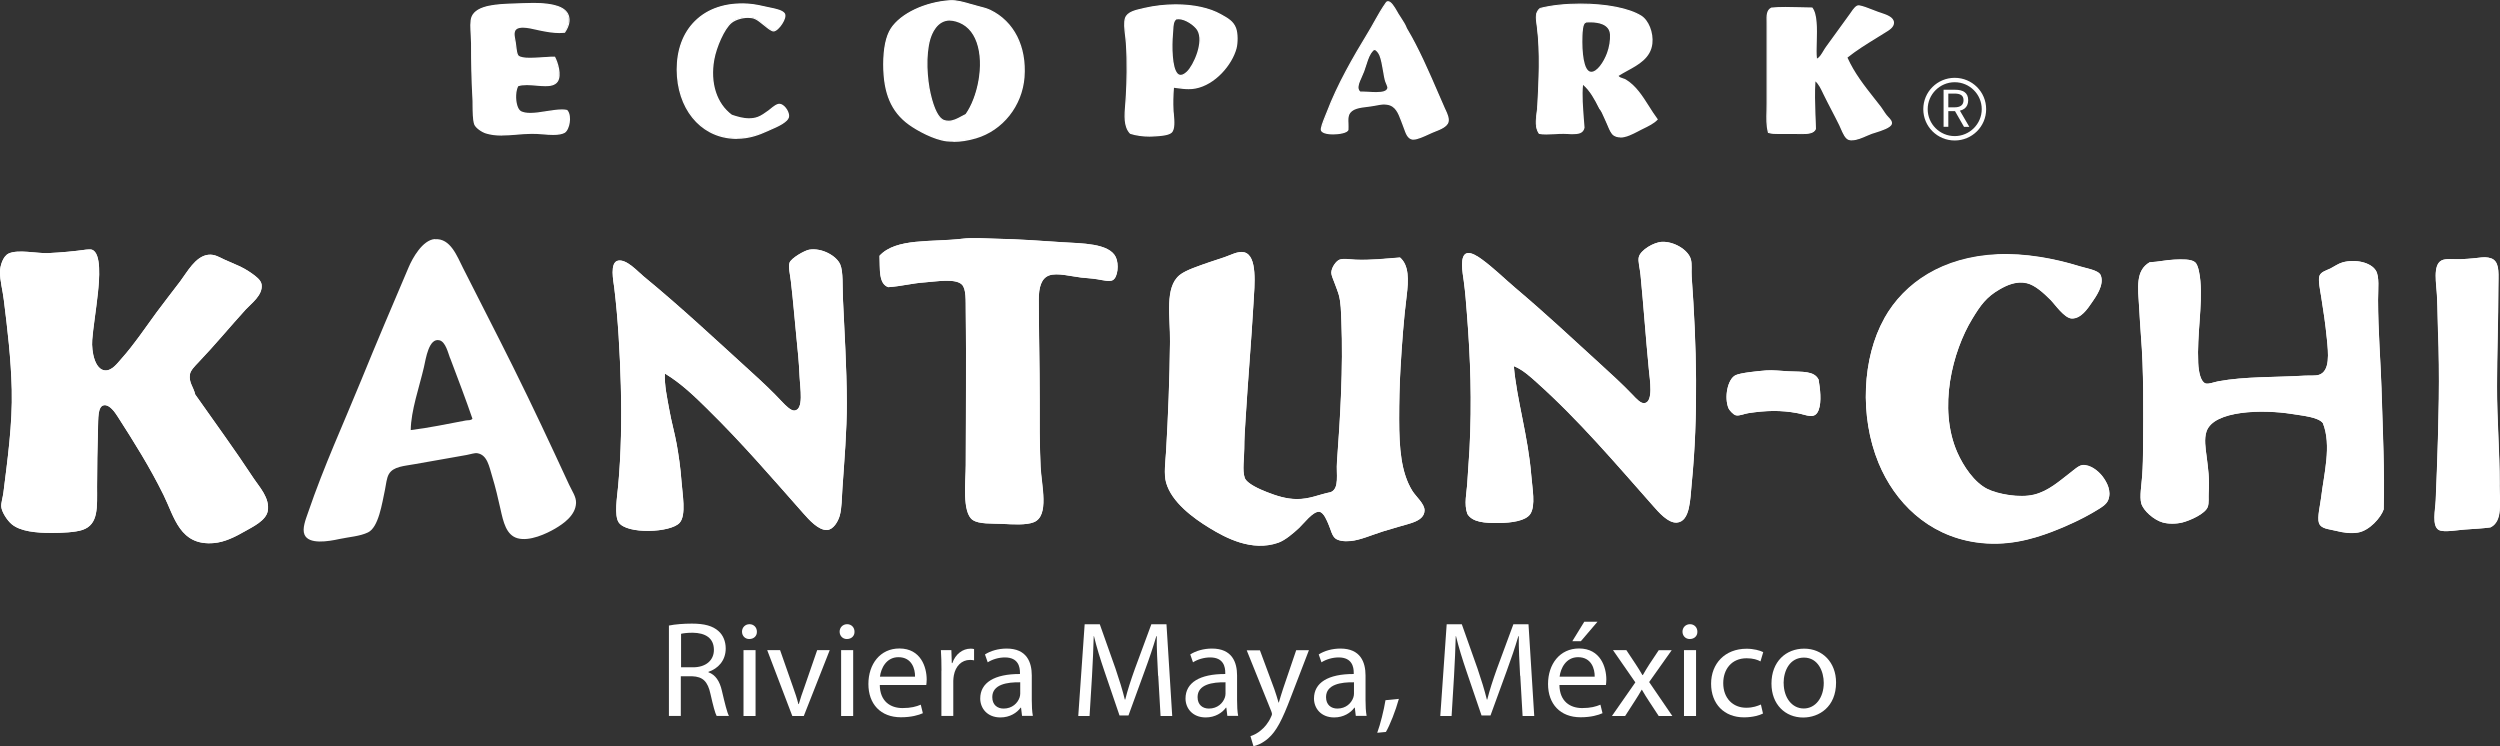 <svg width="315" height="94" viewBox="0 0 315 94" fill="none" xmlns="http://www.w3.org/2000/svg">
<rect x="0" y="0" width="315" height="94" fill="#333333" stroke="none"/>
<g clip-path="url(#clip0_366_695)">
<path fill-rule="evenodd" clip-rule="evenodd" d="M116.552 35.58C117.977 35.476 120.355 35.058 121.183 35.852C121.759 36.405 121.654 37.888 121.675 39.204C121.77 45.533 121.675 52.049 121.675 58.597C121.675 60.655 121.183 64.581 122.555 65.521C123.362 66.064 124.913 65.949 126.306 66.012C127.532 66.075 129.313 66.2 130.277 65.793C132.225 64.968 131.209 61.166 131.104 58.817C130.958 55.715 130.989 53.146 130.989 50.358C130.989 45.836 130.884 41.961 130.874 37.721C130.874 36.238 131.188 35.058 132.194 34.703C133.21 34.348 134.96 34.828 136.217 34.975C136.908 35.058 137.432 35.058 138.26 35.194C139.035 35.319 139.8 35.518 140.187 35.309C140.837 34.964 141.005 33.293 140.575 32.395C139.726 30.641 136.29 30.682 133.849 30.526C131.167 30.348 128.37 30.139 125.583 30.087C124.106 30.056 122.587 29.92 121.225 30.087C117.369 30.547 112.906 29.962 110.811 32.228C110.884 33.836 110.654 35.747 111.911 36.186C113.703 36.061 114.792 35.706 116.542 35.58H116.552Z" fill="white"/>
<path fill-rule="evenodd" clip-rule="evenodd" d="M193.65 48.206C198.961 52.958 203.592 58.43 208.306 63.756C208.966 64.498 210.182 65.928 211.282 65.845C212.979 65.72 212.968 62.848 213.157 60.957C214.006 52.425 213.775 43.361 213.157 34.86C213.105 34.097 213.22 33.241 213.052 32.667C212.696 31.445 210.873 30.4 209.417 30.474C208.401 30.515 206.714 31.497 206.494 32.395C206.368 32.938 206.63 33.773 206.714 34.651C207.112 38.755 207.353 42.358 207.761 46.567C207.887 47.893 208.359 50.65 207.206 50.796C206.724 50.859 206.138 50.19 205.719 49.752C204.398 48.373 203.016 47.12 201.748 45.961C197.966 42.515 194.886 39.611 190.894 36.238C189.637 35.173 188.202 33.753 186.704 32.667C186.243 32.332 185.415 31.779 184.881 31.894C183.854 32.113 184.304 34.411 184.441 35.413C184.64 36.875 184.734 38.222 184.828 39.423C185.289 45.24 185.467 50.577 185.163 56.613C185.09 58.002 184.954 59.391 184.891 60.738C184.818 62.117 184.441 63.485 184.891 64.748C185.53 65.824 187.102 65.918 188.862 65.897C190.444 65.876 192.256 65.636 192.832 64.748C193.513 63.683 193.073 61.532 192.948 59.913C192.549 54.942 191.104 50.358 190.747 46.128C191.889 46.598 192.811 47.444 193.67 48.217L193.65 48.206Z" fill="white"/>
<path fill-rule="evenodd" clip-rule="evenodd" d="M23.918 47.162C24.002 46.661 24.547 46.117 24.966 45.679C27.155 43.392 28.863 41.293 30.969 38.974C31.629 38.254 33.138 37.178 32.949 35.841C32.865 35.277 32.195 34.797 31.734 34.463C30.518 33.596 29.575 33.304 28.266 32.708C27.627 32.416 27.04 32.009 26.223 32.103C24.61 32.291 23.562 34.306 22.692 35.455C21.739 36.719 20.608 38.149 19.717 39.361C18.355 41.209 16.878 43.434 15.254 45.24C14.803 45.752 14.091 46.744 13.211 46.671C11.975 46.567 11.503 44.363 11.608 42.828C11.702 41.481 12.101 39.068 12.32 36.948C12.499 35.319 12.823 31.841 11.545 31.455C11.409 31.413 10.979 31.434 10.833 31.455C9.418 31.654 7.784 31.821 6.035 31.894C4.662 31.956 2.273 31.392 1.079 31.946C0.346 32.301 -1.79332e-05 33.554 -1.79332e-05 34.254C-0.01 35.371 0.346 36.604 0.492 37.826C0.943 41.481 1.383 45.125 1.488 49.083C1.592 53.407 0.943 58.002 0.44 62.044C0.356 62.681 0.115 63.391 0.168 63.861C0.23 64.487 0.88 65.542 1.488 66.054C2.567 66.952 4.547 67.15 6.506 67.15C7.763 67.15 9.502 67.077 10.414 66.764C12.436 66.064 12.237 63.923 12.237 61.271C12.237 59.046 12.279 56.227 12.352 54.023C12.394 52.77 12.289 51.151 13.127 51.057C13.829 50.974 14.5 51.955 14.835 52.488C16.93 55.757 18.879 58.848 20.618 62.378C21.99 65.156 22.671 68.8 26.956 68.424C28.308 68.309 29.596 67.672 30.864 66.941C31.87 66.367 33.504 65.594 33.735 64.414C34.049 62.775 32.635 61.312 31.975 60.289C29.471 56.488 27.229 53.449 24.589 49.689C24.358 48.728 23.761 48.196 23.928 47.162H23.918Z" fill="white"/>
<path fill-rule="evenodd" clip-rule="evenodd" d="M89.219 51.621C93.42 55.736 97.328 60.279 101.235 64.696C101.927 65.479 103.132 66.837 104.211 66.785C104.986 66.743 105.594 65.751 105.814 64.968C106.076 64.007 106.065 62.775 106.149 61.563C106.379 58.148 106.715 54.242 106.704 50.744C106.683 46.117 106.4 41.888 106.212 37.565C106.149 36.092 106.264 34.233 105.876 33.335C105.415 32.249 103.572 31.204 101.969 31.466C101.392 31.56 99.685 32.531 99.486 33.116C99.318 33.617 99.559 34.651 99.653 35.424C99.957 37.94 100.125 40.175 100.366 42.619C100.523 44.133 100.68 45.721 100.753 47.454C100.806 48.885 101.319 51.663 100.093 51.736C99.653 51.767 98.983 51.089 98.606 50.692C97.317 49.313 95.955 48.039 94.698 46.901C90.162 42.776 85.845 38.724 81.089 34.818C80.345 34.202 78.972 32.646 77.893 32.844C76.793 33.053 77.296 35.455 77.401 36.249C77.883 40.196 78.114 44.562 78.229 48.551C78.344 52.812 78.271 57.166 77.893 61.239C77.757 62.681 77.391 64.915 77.946 65.803C78.941 67.37 84.578 67.14 85.657 65.855C86.495 64.874 85.981 62.221 85.877 60.696C85.751 58.921 85.51 57.344 85.269 55.976C85.017 54.566 84.588 53.104 84.337 51.632C84.064 50.117 83.708 48.551 83.781 47.068C85.898 48.342 87.595 50.013 89.24 51.632L89.219 51.621Z" fill="white"/>
<path fill-rule="evenodd" clip-rule="evenodd" d="M170.727 32.719C170.046 32.687 169.302 32.541 168.799 32.719C168.369 32.875 167.762 33.711 167.751 34.369C167.751 34.703 168.003 35.225 168.191 35.747C168.359 36.217 168.579 36.718 168.684 37.126C168.967 38.149 168.967 39.277 169.019 40.478C169.26 46.379 168.872 52.718 168.464 58.221C168.349 59.736 168.809 61.542 167.688 62.012C166.096 62.336 165.038 62.9 163.393 62.889C162.031 62.879 160.805 62.461 159.642 62.012C158.804 61.688 157.086 60.957 156.835 60.195C156.52 59.266 156.782 57.751 156.782 56.519C156.782 55.245 156.866 54.117 156.95 52.78C157.264 47.632 157.641 43.34 157.945 38.222C158.081 35.831 158.459 32.249 156.793 31.8C156.018 31.591 154.991 32.186 154.31 32.405C153.639 32.625 152.958 32.844 152.33 33.063C151.23 33.45 149.428 34.014 148.642 34.661C146.735 36.217 147.469 39.831 147.427 43.068C147.374 47.736 147.186 52.509 146.934 56.853C146.851 58.221 146.631 59.725 146.934 60.811C147.636 63.297 150.371 65.291 152.393 66.524C154.457 67.777 157.725 69.542 161.046 68.393C161.926 68.09 162.953 67.213 163.686 66.524C164.252 66.001 165.426 64.424 166.222 64.487C166.819 64.539 167.248 65.74 167.374 66.022C167.699 66.743 167.814 67.484 168.254 67.84C168.631 68.142 169.344 68.247 170.182 68.174C171.397 68.059 172.822 67.422 174.257 66.962C174.959 66.743 175.651 66.555 176.3 66.356C177.568 65.96 179.464 65.699 179.496 64.32C179.517 63.495 178.406 62.576 177.956 61.845C176.541 59.558 176.3 56.477 176.3 52.833C176.3 50.733 176.342 48.488 176.468 46.41C176.646 43.36 176.866 40.217 177.243 37.293C177.495 35.267 177.547 33.439 176.415 32.458C174.551 32.593 172.833 32.813 170.737 32.729L170.727 32.719Z" fill="white"/>
<path fill-rule="evenodd" clip-rule="evenodd" d="M237.41 40.133C234.665 45.031 234.267 52.436 236.698 58.315C238.741 63.265 242.889 67.422 248.934 68.309C252.79 68.884 256.059 67.923 258.521 66.994C260.312 66.315 262.449 65.333 264.147 64.299C264.723 63.944 265.404 63.568 265.634 62.983C266.074 61.866 265.477 60.759 264.922 60.017C264.408 59.339 263.371 58.493 262.386 58.587C261.904 58.639 261.276 59.234 260.899 59.516C259.526 60.56 258.112 61.876 256.268 62.315C254.456 62.754 251.742 62.252 250.422 61.605C248.756 60.78 247.384 58.722 246.619 56.989C244.168 51.402 246.022 44.238 248.494 40.175C249.553 38.431 250.275 37.408 251.962 36.437C252.853 35.925 254.047 35.361 255.378 35.664C256.415 35.904 257.504 36.907 258.353 37.752C258.919 38.316 260.113 40.102 261.056 40.112C262.198 40.133 263.015 38.922 263.591 38.076C264.01 37.45 265.184 35.894 264.691 34.672C264.429 34.014 262.785 33.784 261.936 33.512C258.971 32.583 255.137 31.862 251.627 32.029C244.807 32.353 239.956 35.559 237.41 40.102V40.133Z" fill="white"/>
<path fill-rule="evenodd" clip-rule="evenodd" d="M314.948 61.062C314.948 56.676 314.612 53.104 314.612 48.697C314.612 44.593 314.78 40.321 314.78 36.228C314.78 34.661 314.968 33.303 314.172 32.708C313.847 32.468 313.219 32.374 312.685 32.437C312.129 32.499 311.207 32.614 310.097 32.656C309.175 32.698 308.148 32.531 307.614 32.823C306.493 33.429 306.985 35.716 307.059 37.439C307.132 39.079 307.122 40.489 307.174 41.564C307.415 47.392 307.258 53.188 307.059 58.754C307.017 60.059 306.964 61.48 306.891 63.035C306.839 64.237 306.378 66.263 307.279 66.774C307.897 67.119 309.667 66.774 310.526 66.722C311.7 66.638 312.852 66.586 313.774 66.451C315.335 65.678 314.927 63.411 314.927 61.062H314.948Z" fill="white"/>
<path fill-rule="evenodd" clip-rule="evenodd" d="M300.071 49.094C299.966 45.721 299.631 41.669 299.631 37.773C299.631 36.363 299.819 34.87 299.358 34.097C298.751 33.074 296.813 32.604 295.168 33.053C294.623 33.199 294.12 33.575 293.628 33.826C293.125 34.076 292.433 34.243 292.245 34.755C292.056 35.288 292.35 36.645 292.465 37.387C292.779 39.361 292.978 40.656 293.177 42.661C293.366 44.52 293.607 46.755 292.182 47.224C291.742 47.371 291.009 47.297 290.359 47.329C286.608 47.548 282.847 47.423 279.505 48.039C278.96 48.143 278.279 48.436 277.902 48.31C277.284 48.112 277.012 46.859 276.97 45.731C276.813 42.086 277.515 38.609 277.242 35.403C277.179 34.651 276.991 33.398 276.582 33.042C276.1 32.614 274.875 32.666 273.942 32.708C272.853 32.761 272.035 32.98 270.852 33.042C269.06 34.087 269.364 36.175 269.532 38.807C269.605 39.977 269.668 41.199 269.752 42.264C270.118 46.796 270.055 51.621 270.024 56.383C270.024 57.417 270.003 58.722 269.909 59.955C269.835 61.072 269.573 62.576 269.793 63.411C270.045 64.341 271.396 65.521 272.496 65.824C273.188 66.022 274.194 66.022 274.979 65.824C275.954 65.573 277.871 64.727 278.175 63.85C278.342 63.37 278.248 62.639 278.29 62.096C278.405 60.268 278.217 59.057 278.018 57.428C277.902 56.54 277.693 55.287 278.018 54.347C278.929 51.684 285.1 51.558 288.767 52.154C290.17 52.383 292.098 52.55 292.674 53.302C293.806 56.101 292.79 59.809 292.454 62.701C292.36 63.537 291.941 65.208 292.182 65.887C292.444 66.638 293.387 66.638 294.33 66.879C295.293 67.119 296.194 67.244 297.085 67.098C298.552 66.858 299.997 65.197 300.333 64.184C300.458 59.255 300.228 54.556 300.06 49.073L300.071 49.094Z" fill="white"/>
<path fill-rule="evenodd" clip-rule="evenodd" d="M225.394 46.786C224.409 46.744 223.393 46.619 222.586 46.671C221.486 46.755 219.296 46.974 218.678 47.277C217.672 47.767 217.222 50.086 217.798 51.454C217.871 51.642 218.385 52.258 218.73 52.331C219.191 52.425 219.778 52.133 220.271 52.06C222.492 51.715 224.409 51.663 226.494 52.06C227.657 52.279 228.662 52.906 229.144 51.673C229.553 50.618 229.322 48.895 229.144 47.83C228.578 46.702 227.091 46.869 225.394 46.786Z" fill="white"/>
<path fill-rule="evenodd" clip-rule="evenodd" d="M54.782 30.139C56.762 29.983 57.579 32.27 58.365 33.815C60.492 38.034 62.514 41.93 64.651 46.232C67.197 51.36 69.292 55.851 71.702 61.062C72.079 61.876 72.613 62.597 72.582 63.37C72.529 64.915 71.031 65.97 69.942 66.607C68.873 67.234 66.736 68.247 65.206 67.819C63.782 67.422 63.415 65.751 63.059 64.143C62.755 62.785 62.441 61.417 62.011 60.017C61.644 58.827 61.414 57.302 60.136 57.104C59.8 57.052 59.339 57.229 58.816 57.323C56.542 57.751 54.614 58.044 52.31 58.472C50.927 58.733 49.575 58.754 48.999 59.736C48.706 60.237 48.653 60.999 48.507 61.709C48.14 63.412 47.71 66.451 46.359 67.088C45.332 67.579 44.002 67.652 42.776 67.913C41.351 68.226 38.9 68.633 38.365 67.359C38.051 66.607 38.512 65.459 38.805 64.613C40.869 58.587 43.237 53.48 45.531 47.861C47.48 43.078 49.408 38.557 51.482 33.69C51.985 32.499 53.242 30.244 54.793 30.118L54.782 30.139ZM56.71 45.136C56.469 44.499 56.154 43.089 55.39 42.88C54.028 42.525 53.661 45.188 53.41 46.285C52.844 48.728 51.775 51.757 51.754 54.19C53.975 53.919 56.448 53.407 58.7 52.979C58.962 52.926 59.329 53.01 59.528 52.759C58.7 50.337 57.684 47.684 56.72 45.125L56.71 45.136Z" fill="white"/>
<path fill-rule="evenodd" clip-rule="evenodd" d="M111.932 36.175C110.675 35.747 110.905 33.826 110.832 32.218C112.927 29.951 117.39 30.536 121.246 30.077C122.608 29.91 124.116 30.045 125.604 30.077C128.391 30.129 131.188 30.338 133.87 30.515C136.301 30.672 139.747 30.63 140.596 32.385C141.025 33.283 140.858 34.954 140.208 35.298C139.81 35.507 139.056 35.319 138.281 35.183C137.453 35.048 136.929 35.048 136.238 34.964C134.98 34.818 133.231 34.337 132.215 34.693C131.198 35.048 130.895 36.228 130.895 37.711C130.895 41.951 131.01 45.825 131.01 50.347C131.01 53.135 130.978 55.704 131.125 58.806C131.23 61.156 132.257 64.957 130.297 65.782C129.334 66.189 127.553 66.064 126.327 66.001C124.933 65.939 123.383 66.054 122.576 65.511C121.204 64.581 121.696 60.644 121.696 58.587C121.696 52.039 121.79 45.522 121.696 39.194C121.675 37.878 121.769 36.395 121.204 35.841C120.387 35.048 117.998 35.465 116.573 35.57C114.823 35.695 113.734 36.04 111.942 36.175H111.932Z" fill="white"/>
<path fill-rule="evenodd" clip-rule="evenodd" d="M190.737 46.128C191.104 50.368 192.539 54.942 192.937 59.913C193.063 61.532 193.503 63.683 192.822 64.748C192.256 65.636 190.433 65.887 188.851 65.897C187.091 65.918 185.52 65.814 184.881 64.748C184.43 63.485 184.807 62.117 184.881 60.738C184.954 59.401 185.08 58.012 185.153 56.613C185.467 50.577 185.279 45.23 184.818 39.423C184.723 38.222 184.629 36.875 184.43 35.413C184.294 34.41 183.843 32.123 184.87 31.894C185.404 31.779 186.232 32.332 186.693 32.666C188.181 33.753 189.626 35.173 190.884 36.238C194.875 39.611 197.955 42.514 201.737 45.961C203.005 47.12 204.388 48.373 205.708 49.752C206.127 50.19 206.714 50.859 207.196 50.796C208.348 50.65 207.877 47.893 207.751 46.566C207.342 42.358 207.101 38.755 206.703 34.651C206.62 33.773 206.358 32.938 206.483 32.395C206.703 31.497 208.39 30.515 209.406 30.473C210.873 30.411 212.696 31.445 213.042 32.666C213.209 33.251 213.094 34.097 213.146 34.86C213.765 43.36 213.995 52.415 213.146 60.957C212.958 62.848 212.979 65.719 211.271 65.845C210.171 65.928 208.956 64.508 208.296 63.756C203.581 58.43 198.951 52.958 193.639 48.206C192.78 47.433 191.858 46.587 190.716 46.117L190.737 46.128Z" fill="white"/>
<path fill-rule="evenodd" clip-rule="evenodd" d="M24.578 49.689C27.218 53.459 29.46 56.488 31.964 60.289C32.635 61.302 34.049 62.764 33.724 64.414C33.494 65.594 31.87 66.367 30.854 66.941C29.575 67.662 28.297 68.309 26.946 68.424C22.661 68.8 21.98 65.166 20.608 62.378C18.868 58.848 16.92 55.757 14.824 52.488C14.489 51.966 13.819 50.974 13.117 51.057C12.289 51.151 12.383 52.77 12.341 54.023C12.268 56.237 12.226 59.046 12.226 61.271C12.226 63.923 12.425 66.064 10.403 66.764C9.492 67.077 7.742 67.15 6.495 67.15C4.536 67.15 2.556 66.952 1.477 66.054C0.859 65.542 0.21 64.477 0.157 63.861C0.115 63.401 0.356 62.691 0.43 62.044C0.932 58.002 1.582 53.397 1.477 49.083C1.383 45.125 0.932 41.47 0.482 37.826C0.346 36.614 -0.01 35.371 -1.79015e-05 34.254C-1.79015e-05 33.554 0.346 32.291 1.1 31.946C2.294 31.392 4.683 31.946 6.055 31.894C7.795 31.81 9.439 31.654 10.854 31.455C11.011 31.434 11.44 31.413 11.566 31.455C12.834 31.841 12.509 35.319 12.341 36.948C12.111 39.068 11.723 41.481 11.629 42.828C11.514 44.373 11.985 46.567 13.232 46.671C14.112 46.744 14.814 45.752 15.275 45.24C16.899 43.434 18.376 41.22 19.738 39.361C20.628 38.149 21.76 36.719 22.713 35.455C23.583 34.306 24.631 32.301 26.244 32.103C27.061 32.009 27.648 32.416 28.287 32.708C29.607 33.314 30.55 33.596 31.755 34.463C32.215 34.787 32.886 35.267 32.97 35.841C33.158 37.178 31.65 38.254 30.99 38.974C28.873 41.293 27.176 43.381 24.987 45.679C24.568 46.117 24.023 46.661 23.939 47.162C23.771 48.196 24.369 48.728 24.599 49.689H24.578Z" fill="white"/>
<path fill-rule="evenodd" clip-rule="evenodd" d="M83.771 47.057C83.698 48.54 84.054 50.096 84.326 51.621C84.588 53.094 85.007 54.556 85.259 55.965C85.5 57.334 85.74 58.91 85.866 60.686C85.971 62.211 86.484 64.863 85.646 65.845C84.567 67.119 78.92 67.359 77.936 65.793C77.38 64.915 77.747 62.67 77.883 61.229C78.26 57.156 78.334 52.801 78.218 48.54C78.114 44.551 77.873 40.186 77.391 36.238C77.296 35.434 76.783 33.032 77.883 32.834C78.962 32.635 80.335 34.202 81.078 34.807C85.845 38.724 90.151 42.765 94.688 46.89C95.945 48.029 97.317 49.303 98.595 50.681C98.972 51.078 99.643 51.757 100.083 51.725C101.319 51.642 100.806 48.874 100.743 47.444C100.67 45.71 100.513 44.123 100.355 42.608C100.104 40.165 99.936 37.93 99.643 35.413C99.549 34.64 99.308 33.606 99.475 33.105C99.674 32.52 101.382 31.549 101.958 31.455C103.561 31.194 105.405 32.238 105.866 33.324C106.254 34.222 106.128 36.081 106.201 37.554C106.39 41.877 106.683 46.117 106.694 50.733C106.704 54.232 106.379 58.138 106.138 61.553C106.055 62.764 106.076 63.996 105.803 64.957C105.583 65.74 104.986 66.733 104.2 66.774C103.121 66.826 101.916 65.469 101.225 64.686C97.317 60.268 93.409 55.725 89.208 51.611C87.564 50.002 85.866 48.321 83.75 47.047L83.771 47.057Z" fill="white"/>
<path fill-rule="evenodd" clip-rule="evenodd" d="M176.405 32.447C177.536 33.429 177.484 35.257 177.233 37.282C176.866 40.207 176.635 43.35 176.457 46.4C176.332 48.488 176.29 50.723 176.29 52.822C176.29 56.467 176.531 59.548 177.945 61.835C178.396 62.566 179.506 63.474 179.485 64.31C179.454 65.688 177.557 65.949 176.29 66.346C175.64 66.545 174.959 66.733 174.247 66.952C172.812 67.401 171.387 68.038 170.171 68.163C169.333 68.247 168.621 68.132 168.244 67.829C167.804 67.474 167.688 66.733 167.364 66.012C167.238 65.73 166.798 64.529 166.211 64.477C165.415 64.404 164.242 65.991 163.676 66.513C162.932 67.192 161.905 68.08 161.036 68.383C157.715 69.531 154.446 67.777 152.382 66.513C150.36 65.281 147.626 63.286 146.924 60.801C146.62 59.715 146.84 58.211 146.924 56.843C147.175 52.498 147.374 47.726 147.416 43.058C147.448 39.831 146.714 36.217 148.632 34.651C149.417 34.014 151.219 33.45 152.319 33.053C152.948 32.834 153.629 32.614 154.299 32.395C154.98 32.176 156.007 31.581 156.782 31.789C158.448 32.249 158.081 35.831 157.935 38.212C157.641 43.329 157.254 47.621 156.939 52.77C156.856 54.096 156.772 55.234 156.772 56.509C156.772 57.751 156.51 59.255 156.824 60.185C157.076 60.947 158.794 61.668 159.632 62.002C160.784 62.451 162.021 62.868 163.383 62.879C165.027 62.889 166.096 62.325 167.678 62.002C168.789 61.532 168.338 59.725 168.453 58.211C168.862 52.707 169.239 46.368 169.009 40.468C168.956 39.267 168.967 38.149 168.673 37.115C168.558 36.708 168.348 36.217 168.181 35.737C167.992 35.225 167.741 34.693 167.741 34.358C167.741 33.7 168.348 32.865 168.789 32.708C169.291 32.531 170.046 32.677 170.716 32.708C172.812 32.792 174.53 32.573 176.395 32.437L176.405 32.447Z" fill="white"/>
<path fill-rule="evenodd" clip-rule="evenodd" d="M251.627 32.061C255.126 31.894 258.971 32.614 261.936 33.544C262.795 33.815 264.429 34.035 264.691 34.703C265.184 35.925 264.01 37.491 263.591 38.108C263.015 38.953 262.198 40.165 261.056 40.144C260.113 40.123 258.919 38.348 258.353 37.784C257.504 36.938 256.415 35.935 255.378 35.695C254.047 35.392 252.853 35.956 251.962 36.468C250.275 37.439 249.553 38.462 248.494 40.207C246.022 44.269 244.168 51.433 246.619 57.02C247.384 58.754 248.756 60.811 250.422 61.636C251.742 62.284 254.445 62.785 256.268 62.346C258.112 61.908 259.526 60.592 260.899 59.547C261.276 59.255 261.904 58.66 262.386 58.618C263.371 58.524 264.408 59.37 264.922 60.049C265.487 60.79 266.074 61.897 265.634 63.015C265.404 63.599 264.723 63.986 264.146 64.331C262.46 65.364 260.323 66.346 258.521 67.025C256.059 67.954 252.79 68.915 248.934 68.341C242.889 67.443 238.741 63.286 236.698 58.346C234.278 52.456 234.665 45.063 237.41 40.165C239.956 35.611 244.807 32.416 251.627 32.092V32.061Z" fill="white"/>
<path fill-rule="evenodd" clip-rule="evenodd" d="M313.795 66.451C312.873 66.586 311.71 66.638 310.547 66.722C309.678 66.785 307.918 67.119 307.3 66.774C306.399 66.273 306.86 64.237 306.912 63.036C306.985 61.48 307.027 60.049 307.08 58.754C307.268 53.188 307.436 47.392 307.195 41.564C307.153 40.489 307.163 39.079 307.08 37.439C306.996 35.716 306.514 33.429 307.635 32.823C308.169 32.531 309.196 32.698 310.118 32.656C311.228 32.614 312.15 32.499 312.706 32.437C313.25 32.374 313.868 32.468 314.193 32.708C314.989 33.293 314.801 34.651 314.801 36.228C314.801 40.321 314.633 44.593 314.633 48.697C314.633 53.093 314.969 56.676 314.969 61.062C314.969 63.401 315.377 65.678 313.816 66.451H313.795Z" fill="white"/>
<path fill-rule="evenodd" clip-rule="evenodd" d="M300.343 64.195C300.008 65.208 298.562 66.868 297.095 67.109C296.205 67.255 295.304 67.129 294.34 66.889C293.397 66.649 292.454 66.659 292.192 65.897C291.951 65.218 292.371 63.547 292.465 62.712C292.8 59.819 293.816 56.112 292.685 53.313C292.098 52.561 290.181 52.383 288.777 52.164C285.11 51.579 278.94 51.705 278.028 54.357C277.703 55.297 277.913 56.54 278.028 57.438C278.238 59.078 278.416 60.279 278.3 62.106C278.269 62.66 278.363 63.38 278.185 63.861C277.881 64.738 275.964 65.584 274.99 65.834C274.215 66.033 273.198 66.033 272.507 65.834C271.407 65.521 270.055 64.352 269.804 63.422C269.573 62.587 269.835 61.072 269.919 59.965C270.003 58.733 270.024 57.428 270.034 56.394C270.055 51.632 270.129 46.807 269.762 42.274C269.678 41.199 269.615 39.987 269.542 38.818C269.374 36.186 269.071 34.087 270.862 33.053C272.035 32.99 272.863 32.771 273.953 32.719C274.885 32.677 276.111 32.625 276.593 33.053C277.001 33.408 277.19 34.661 277.253 35.413C277.525 38.619 276.813 42.097 276.98 45.742C277.033 46.869 277.295 48.123 277.913 48.321C278.279 48.436 278.971 48.144 279.516 48.05C282.868 47.433 286.619 47.559 290.369 47.339C291.019 47.298 291.752 47.371 292.192 47.235C293.617 46.775 293.376 44.541 293.188 42.671C292.989 40.666 292.779 39.371 292.475 37.397C292.36 36.656 292.067 35.298 292.255 34.766C292.444 34.243 293.135 34.076 293.638 33.836C294.131 33.586 294.633 33.22 295.178 33.063C296.813 32.614 298.761 33.084 299.369 34.108C299.83 34.891 299.641 36.374 299.641 37.784C299.641 41.669 299.977 45.731 300.081 49.104C300.249 54.587 300.479 59.286 300.354 64.216L300.343 64.195Z" fill="white"/>
<path fill-rule="evenodd" clip-rule="evenodd" d="M229.144 47.83C229.322 48.895 229.553 50.618 229.144 51.673C228.673 52.906 227.667 52.279 226.494 52.06C224.398 51.663 222.492 51.715 220.271 52.06C219.778 52.133 219.181 52.425 218.73 52.331C218.374 52.258 217.871 51.632 217.798 51.454C217.222 50.096 217.672 47.767 218.678 47.277C219.296 46.974 221.496 46.755 222.586 46.671C223.393 46.608 224.419 46.734 225.394 46.786C227.091 46.869 228.578 46.702 229.144 47.83Z" fill="white"/>
<path fill-rule="evenodd" clip-rule="evenodd" d="M119.737 0.094C120.533 0.042 121.55 0.345 122.377 0.585C123.215 0.835 124.095 0.982 124.745 1.295C127.333 2.548 129.313 5.472 128.988 9.702C128.695 13.451 126.075 16.417 122.922 17.336C121.749 17.68 120.481 17.858 119.287 17.722C117.736 17.545 115.672 16.448 114.551 15.633C112.351 14.036 111.356 11.717 111.356 8.104C111.356 6.433 111.576 4.71 112.288 3.603C113.504 1.734 116.563 0.282 119.727 0.083L119.737 0.094ZM120.45 2.621C118.553 2.078 117.548 3.551 117.139 4.929C116.573 6.893 116.709 9.775 117.191 11.853C117.464 13.033 118.029 14.913 118.951 15.205C120.072 15.55 120.952 14.777 121.707 14.433C123.907 11.362 124.818 3.874 120.439 2.621H120.45Z" fill="white"/>
<path d="M120.125 17.858C119.842 17.858 119.549 17.837 119.287 17.816C117.652 17.628 115.536 16.459 114.509 15.717C112.278 14.098 111.282 11.759 111.282 8.125C111.282 6.078 111.607 4.543 112.236 3.572C113.472 1.681 116.552 0.219 119.737 0.021C120.544 -0.031 121.57 0.271 122.377 0.512H122.409C122.681 0.595 122.953 0.668 123.215 0.741C123.792 0.888 124.336 1.023 124.797 1.243C127.783 2.684 129.386 5.859 129.093 9.733C128.81 13.357 126.348 16.448 122.974 17.44C121.99 17.733 121.036 17.879 120.146 17.879L120.125 17.858ZM119.915 0.177C119.852 0.177 119.8 0.177 119.737 0.177C116.605 0.376 113.566 1.807 112.362 3.655C111.754 4.595 111.44 6.099 111.44 8.114C111.44 11.686 112.414 13.994 114.604 15.571C115.62 16.302 117.705 17.461 119.297 17.639C120.387 17.764 121.623 17.639 122.901 17.252C126.212 16.281 128.632 13.242 128.904 9.691C129.197 5.89 127.626 2.778 124.713 1.368C124.273 1.159 123.739 1.023 123.173 0.877C122.911 0.815 122.629 0.741 122.356 0.658H122.325C121.581 0.428 120.67 0.157 119.915 0.157V0.177ZM119.528 15.373C119.328 15.373 119.129 15.341 118.941 15.278C118.208 15.049 117.6 13.9 117.118 11.864C116.657 9.89 116.458 6.966 117.066 4.898C117.286 4.146 117.977 2.412 119.685 2.412C119.936 2.412 120.209 2.454 120.481 2.527C121.77 2.893 122.723 3.843 123.226 5.284C124.242 8.167 123.31 12.365 121.801 14.474V14.495H121.77C121.602 14.568 121.424 14.673 121.235 14.777C120.743 15.049 120.188 15.362 119.538 15.362L119.528 15.373ZM119.674 2.59C118.082 2.59 117.432 4.24 117.223 4.95C116.636 6.976 116.835 9.942 117.275 11.832C117.726 13.785 118.323 14.913 118.983 15.122C119.161 15.174 119.339 15.205 119.528 15.205C120.125 15.205 120.659 14.902 121.141 14.641C121.319 14.537 121.497 14.443 121.665 14.37C123.142 12.292 124.053 8.187 123.058 5.357C122.566 3.958 121.686 3.07 120.429 2.715C120.167 2.642 119.915 2.6 119.674 2.6V2.59Z" fill="white"/>
<path fill-rule="evenodd" clip-rule="evenodd" d="M177.212 3.603C179.003 6.579 180.501 10.276 182.01 13.712C182.241 14.224 182.576 14.829 182.45 15.362C182.293 16.051 181.046 16.417 180.407 16.678C179.936 16.866 178.563 17.597 177.987 17.503C177.275 17.378 177.128 16.469 176.835 15.748C176.363 14.6 176.112 13.305 174.792 13.117C174.079 13.012 173.44 13.242 172.696 13.336C171.492 13.482 170.318 13.534 169.941 14.432C169.721 14.944 169.899 15.654 169.836 16.354C169.711 16.907 166.756 17.106 166.526 16.406C166.421 16.072 166.997 14.808 167.238 14.15C168.6 10.579 170.58 7.174 172.414 4.156C173.199 2.872 173.807 1.566 174.676 0.365C175.116 -0.24 175.913 1.389 176.164 1.796C176.636 2.548 176.96 2.966 177.212 3.613V3.603ZM174.896 11.132C174.949 10.913 174.708 10.537 174.624 10.255C174.383 9.503 174.257 7.916 173.912 7.018C173.775 6.663 173.314 5.963 172.979 6.36C172.372 6.986 172.235 7.885 171.827 8.992C171.46 9.963 170.685 11.111 171.387 11.634C172.267 11.55 174.676 12.072 174.917 11.143L174.896 11.132Z" fill="white"/>
<path d="M178.102 17.597C178.102 17.597 178.008 17.597 177.966 17.597C177.348 17.492 177.128 16.855 176.908 16.239C176.856 16.083 176.803 15.936 176.74 15.79C176.667 15.613 176.594 15.425 176.531 15.237C176.164 14.276 175.829 13.357 174.771 13.2C174.656 13.179 174.53 13.169 174.404 13.169C174.058 13.169 173.734 13.232 173.377 13.305C173.157 13.346 172.937 13.388 172.696 13.419C172.581 13.43 172.476 13.451 172.361 13.461C171.313 13.587 170.329 13.701 170.004 14.464C169.878 14.767 169.889 15.143 169.91 15.55C169.91 15.811 169.931 16.083 169.91 16.354C169.815 16.782 168.673 16.939 167.971 16.939C167.563 16.939 166.578 16.887 166.431 16.427C166.348 16.156 166.609 15.466 166.966 14.579C167.039 14.412 167.102 14.245 167.154 14.119C168.485 10.621 170.433 7.237 172.34 4.104C172.634 3.634 172.895 3.143 173.157 2.684C173.618 1.859 174.058 1.076 174.603 0.313C174.687 0.198 174.781 0.146 174.896 0.146C175.284 0.146 175.703 0.814 176.091 1.504C176.143 1.598 176.196 1.692 176.227 1.744C176.342 1.932 176.447 2.099 176.552 2.245C176.856 2.715 177.097 3.081 177.285 3.572C178.762 6.036 180.061 9.023 181.308 11.916C181.56 12.511 181.821 13.096 182.073 13.67C182.104 13.743 182.136 13.816 182.178 13.889C182.387 14.349 182.628 14.882 182.523 15.362C182.377 15.999 181.434 16.354 180.742 16.626C180.627 16.667 180.522 16.709 180.439 16.751C180.344 16.793 180.208 16.855 180.051 16.928C179.475 17.19 178.616 17.597 178.102 17.597ZM174.404 12.991C174.54 12.991 174.666 12.991 174.792 13.023C175.955 13.2 176.321 14.203 176.688 15.164C176.751 15.341 176.824 15.529 176.898 15.707C176.96 15.853 177.013 16.009 177.065 16.166C177.275 16.761 177.474 17.325 177.987 17.409C178.427 17.482 179.37 17.043 179.967 16.772C180.124 16.699 180.26 16.636 180.365 16.594C180.46 16.552 180.564 16.511 180.68 16.469C181.34 16.218 182.23 15.874 182.356 15.331C182.45 14.902 182.22 14.401 182.021 13.963C181.989 13.889 181.947 13.806 181.916 13.733C181.664 13.148 181.402 12.563 181.151 11.978C179.904 9.096 178.605 6.109 177.128 3.634C176.939 3.143 176.709 2.788 176.405 2.329C176.3 2.172 176.196 2.005 176.08 1.817C176.038 1.754 175.996 1.671 175.934 1.566C175.693 1.149 175.211 0.292 174.886 0.292C174.834 0.292 174.781 0.324 174.729 0.386C174.184 1.138 173.755 1.921 173.294 2.747C173.032 3.216 172.759 3.697 172.476 4.177C170.57 7.3 168.631 10.673 167.301 14.161C167.249 14.297 167.186 14.453 167.112 14.631C166.871 15.226 166.505 16.124 166.578 16.364C166.651 16.605 167.196 16.751 167.95 16.751C168.904 16.751 169.669 16.521 169.711 16.312C169.732 16.062 169.721 15.79 169.711 15.54C169.7 15.111 169.679 14.714 169.826 14.38C170.192 13.514 171.219 13.399 172.319 13.273C172.424 13.263 172.539 13.252 172.654 13.232C172.885 13.2 173.105 13.158 173.325 13.117C173.681 13.044 174.027 12.981 174.383 12.981L174.404 12.991ZM173.398 11.78C173.053 11.78 172.707 11.759 172.372 11.738C171.973 11.717 171.617 11.686 171.376 11.717H171.345L171.313 11.696C170.706 11.247 171.083 10.422 171.45 9.618C171.544 9.399 171.649 9.18 171.733 8.96C171.848 8.657 171.942 8.365 172.026 8.093C172.256 7.383 172.455 6.767 172.906 6.297C172.99 6.203 173.084 6.151 173.189 6.151C173.545 6.151 173.88 6.715 173.985 6.986C174.184 7.509 174.32 8.261 174.435 8.929C174.519 9.43 174.603 9.911 174.708 10.234C174.739 10.328 174.781 10.422 174.823 10.527C174.928 10.757 175.022 10.986 174.98 11.164C174.834 11.728 174.016 11.79 173.409 11.79L173.398 11.78ZM171.607 11.529C171.827 11.529 172.099 11.55 172.382 11.561C172.717 11.582 173.063 11.602 173.398 11.602C174.278 11.602 174.718 11.446 174.802 11.101C174.834 10.986 174.739 10.767 174.656 10.579C174.614 10.475 174.561 10.37 174.53 10.266C174.425 9.942 174.341 9.451 174.257 8.939C174.142 8.281 174.016 7.53 173.817 7.028C173.702 6.736 173.409 6.308 173.189 6.308C173.136 6.308 173.084 6.339 173.032 6.391C172.602 6.84 172.414 7.404 172.183 8.125C172.089 8.407 172.005 8.689 171.89 9.002C171.806 9.221 171.701 9.451 171.607 9.67C171.261 10.433 170.936 11.153 171.397 11.529C171.46 11.529 171.533 11.529 171.617 11.529H171.607Z" fill="white"/>
<path fill-rule="evenodd" clip-rule="evenodd" d="M71.126 4.042C70.057 4.136 69.188 3.989 68.098 3.77C67.375 3.624 65.825 3.154 65.123 3.551C64.578 3.854 64.766 4.595 64.903 5.305C65.007 5.859 65.018 6.799 65.29 7.06C65.772 7.53 67.679 7.31 68.538 7.279C68.894 7.269 69.355 7.195 69.858 7.227C70.225 7.916 70.696 9.493 70.193 10.245C69.428 11.373 66.799 10.266 65.238 10.798C64.756 11.634 64.871 13.723 65.625 14.098C67.019 14.777 69.942 13.618 71.409 13.931C72.006 14.558 71.691 16.344 71.073 16.678C70.183 17.169 68.245 16.761 66.935 16.793C64.672 16.835 62.996 17.273 61.257 16.741C60.743 16.584 59.979 16.062 59.821 15.644C59.559 14.934 59.643 13.19 59.601 12.344C59.465 9.89 59.434 8.125 59.434 5.472C59.434 4.428 59.182 2.872 59.486 2.12C60.178 0.428 63.614 0.574 65.877 0.47C68.108 0.365 71 0.407 71.555 1.901C71.828 2.642 71.576 3.363 71.115 4.042H71.126Z" fill="white"/>
<path d="M63.216 17.085C62.462 17.085 61.833 17.002 61.236 16.824C60.681 16.657 59.905 16.114 59.748 15.675C59.559 15.143 59.549 14.088 59.539 13.232C59.539 12.908 59.539 12.595 59.518 12.354C59.381 9.764 59.35 7.937 59.35 5.483C59.35 5.169 59.329 4.814 59.308 4.438C59.256 3.561 59.193 2.642 59.413 2.099C60.041 0.585 62.755 0.501 64.945 0.428C65.269 0.428 65.584 0.407 65.887 0.397C66.38 0.376 66.82 0.365 67.218 0.365C69.816 0.365 71.262 0.867 71.65 1.88C71.901 2.548 71.754 3.279 71.199 4.104L71.178 4.136H71.136C70.916 4.156 70.707 4.167 70.487 4.167C69.669 4.167 68.915 4.031 68.077 3.864C67.951 3.843 67.805 3.801 67.647 3.77C67.145 3.655 66.443 3.488 65.887 3.488C65.573 3.488 65.332 3.54 65.165 3.634C64.714 3.885 64.829 4.48 64.955 5.117L64.986 5.295C65.018 5.451 65.039 5.639 65.06 5.838C65.112 6.308 65.175 6.84 65.353 7.007C65.542 7.185 66.024 7.279 66.778 7.279C67.197 7.279 67.637 7.248 68.025 7.227C68.224 7.216 68.402 7.206 68.548 7.195C68.664 7.195 68.789 7.185 68.915 7.175C69.198 7.154 69.533 7.122 69.879 7.143H69.931L69.952 7.185C70.288 7.812 70.832 9.472 70.277 10.297C69.931 10.798 69.271 10.861 68.727 10.861C68.37 10.861 67.993 10.83 67.595 10.798C67.197 10.767 66.778 10.725 66.39 10.725C65.95 10.725 65.594 10.767 65.301 10.861C64.997 11.415 64.945 12.511 65.186 13.294C65.301 13.67 65.468 13.91 65.667 14.015C65.95 14.151 66.327 14.224 66.82 14.224C67.448 14.224 68.182 14.109 68.884 13.994C69.586 13.889 70.235 13.785 70.811 13.785C71.052 13.785 71.262 13.806 71.44 13.848H71.461L71.482 13.869C71.838 14.245 71.87 14.944 71.786 15.477C71.712 15.957 71.492 16.553 71.136 16.751C70.822 16.918 70.371 17.002 69.711 17.002C69.282 17.002 68.8 16.97 68.349 16.928C67.847 16.887 67.375 16.855 66.966 16.866C66.264 16.876 65.636 16.928 65.018 16.981C64.4 17.033 63.813 17.075 63.247 17.075L63.216 17.085ZM67.218 0.533C66.82 0.533 66.38 0.543 65.887 0.564C65.594 0.574 65.269 0.585 64.945 0.595C62.807 0.658 60.157 0.741 59.57 2.162C59.361 2.663 59.423 3.561 59.476 4.417C59.497 4.793 59.528 5.159 59.528 5.472C59.528 7.926 59.559 9.744 59.696 12.334C59.706 12.574 59.706 12.887 59.717 13.211C59.717 14.057 59.738 15.101 59.916 15.602C60.052 15.978 60.785 16.49 61.288 16.647C61.864 16.824 62.483 16.908 63.216 16.908C63.782 16.908 64.358 16.866 64.976 16.814C65.594 16.761 66.233 16.72 66.935 16.699C67.354 16.699 67.836 16.73 68.339 16.761C68.789 16.793 69.261 16.834 69.69 16.834C70.319 16.834 70.738 16.761 71.031 16.605C71.283 16.469 71.513 16.009 71.597 15.456C71.691 14.84 71.597 14.297 71.356 14.015C71.189 13.983 71.01 13.963 70.79 13.963C70.235 13.963 69.586 14.067 68.894 14.171C68.182 14.286 67.448 14.401 66.809 14.401C66.296 14.401 65.898 14.328 65.584 14.171C65.343 14.057 65.144 13.764 65.018 13.347C64.766 12.511 64.829 11.331 65.165 10.757L65.186 10.725H65.217C65.531 10.61 65.919 10.558 66.39 10.558C66.788 10.558 67.207 10.589 67.616 10.631C68.014 10.663 68.381 10.694 68.737 10.694C69.481 10.694 69.91 10.537 70.141 10.203C70.612 9.503 70.183 8 69.827 7.31C69.512 7.289 69.198 7.31 68.936 7.342C68.8 7.352 68.674 7.362 68.559 7.362C68.412 7.362 68.234 7.383 68.046 7.394C67.658 7.415 67.218 7.446 66.788 7.446C65.961 7.446 65.479 7.342 65.248 7.122C65.028 6.913 64.965 6.37 64.913 5.848C64.892 5.65 64.871 5.472 64.84 5.316L64.808 5.138C64.683 4.47 64.546 3.78 65.102 3.467C65.301 3.352 65.563 3.3 65.908 3.3C66.495 3.3 67.197 3.467 67.71 3.582C67.868 3.624 68.014 3.655 68.14 3.676C68.968 3.843 69.711 3.979 70.518 3.979C70.717 3.979 70.906 3.979 71.115 3.958C71.618 3.196 71.754 2.538 71.524 1.932C71.168 0.982 69.774 0.522 67.26 0.522L67.218 0.533Z" fill="white"/>
<path d="M204.787 10.078C204.462 9.879 204.032 9.921 203.791 9.524C205.331 8.48 207.846 7.77 208.087 5.462C208.233 4.083 207.615 2.558 206.704 2.005C203.948 0.324 197.526 0.157 194.027 1.076C193.367 1.608 193.556 2.36 193.692 3.436C194.09 6.569 193.901 10.193 193.744 13.211C193.681 14.495 193.241 15.811 193.912 16.782C194.582 16.907 195.462 16.824 196.447 16.782C197.935 16.72 199.328 17.127 199.538 16.072C199.423 14.349 199.171 12.187 199.37 10.527C200.344 11.3 200.942 12.438 201.518 13.607C201.916 14.056 202.105 14.694 202.398 15.31C202.66 15.853 202.922 16.73 203.33 17.012C204.294 17.67 205.729 16.74 206.641 16.302C207.448 15.905 208.265 15.54 208.736 15.038C207.458 13.357 206.599 11.216 204.766 10.098L204.787 10.078ZM202.555 6.725C202.167 7.77 201.308 9.2 200.46 9.138C199.339 9.065 199.244 6.088 199.307 4.522C199.328 3.822 199.391 2.945 199.747 2.82C199.747 2.767 199.81 2.778 199.852 2.767C201.235 2.652 202.859 2.924 202.943 4.365C202.985 5.128 202.817 6.026 202.555 6.725Z" fill="white"/>
<path d="M204.147 17.315C203.833 17.315 203.55 17.231 203.309 17.075C202.984 16.855 202.754 16.302 202.555 15.822C202.481 15.644 202.408 15.487 202.345 15.341C202.251 15.153 202.177 14.965 202.094 14.788C201.916 14.37 201.737 13.963 201.476 13.66V13.639C200.91 12.511 200.334 11.446 199.464 10.694C199.328 11.999 199.464 13.587 199.569 15.007C199.6 15.372 199.621 15.727 199.653 16.072V16.093C199.506 16.845 198.814 16.908 198.175 16.908C197.976 16.908 197.777 16.908 197.557 16.887C197.212 16.876 196.855 16.855 196.489 16.876C196.3 16.876 196.111 16.897 195.923 16.908C195.535 16.928 195.169 16.949 194.833 16.949C194.467 16.949 194.184 16.928 193.943 16.876H193.911L193.89 16.845C193.377 16.104 193.492 15.174 193.608 14.203C193.65 13.879 193.691 13.545 193.702 13.221C193.859 10.287 194.048 6.631 193.649 3.457C193.639 3.342 193.618 3.237 193.608 3.133C193.482 2.235 193.388 1.525 194.016 1.023L194.048 1.002C195.41 0.647 197.222 0.449 199.139 0.449C202.397 0.449 205.258 1.013 206.787 1.953C207.73 2.527 208.359 4.094 208.201 5.493C208.002 7.31 206.441 8.167 205.059 8.918C204.66 9.138 204.283 9.347 203.938 9.566C204.074 9.733 204.262 9.796 204.461 9.858C204.598 9.9 204.734 9.942 204.859 10.015C206.148 10.798 206.965 12.104 207.761 13.357C208.107 13.9 208.463 14.474 208.851 14.986L208.893 15.049L208.841 15.101C208.411 15.56 207.709 15.905 206.976 16.26L206.724 16.385C206.609 16.448 206.483 16.511 206.347 16.584C205.698 16.918 204.891 17.336 204.168 17.336L204.147 17.315ZM201.612 13.545C201.895 13.869 202.073 14.276 202.251 14.714C202.324 14.892 202.408 15.08 202.492 15.268C202.565 15.414 202.628 15.581 202.712 15.759C202.9 16.218 203.12 16.751 203.403 16.939C203.613 17.085 203.854 17.148 204.137 17.148C204.818 17.148 205.603 16.741 206.232 16.406C206.368 16.333 206.494 16.27 206.62 16.208L206.871 16.083C207.562 15.748 208.222 15.425 208.631 15.017C208.254 14.516 207.908 13.973 207.573 13.44C206.787 12.198 205.98 10.924 204.723 10.151C204.619 10.088 204.493 10.046 204.367 10.005C204.126 9.931 203.875 9.848 203.697 9.566L203.655 9.493L203.718 9.451C204.084 9.2 204.493 8.981 204.922 8.741C206.337 7.968 207.793 7.164 207.981 5.441C208.128 4.115 207.521 2.6 206.64 2.057C205.132 1.138 202.303 0.585 199.076 0.585C197.18 0.585 195.399 0.783 194.048 1.128C193.513 1.566 193.597 2.172 193.723 3.07C193.733 3.175 193.754 3.29 193.765 3.404C194.163 6.59 193.974 10.255 193.817 13.2C193.796 13.534 193.754 13.869 193.712 14.192C193.597 15.122 193.482 15.999 193.943 16.688C194.173 16.73 194.435 16.751 194.771 16.751C195.106 16.751 195.472 16.73 195.86 16.709C196.049 16.709 196.237 16.688 196.426 16.678C196.803 16.657 197.17 16.678 197.515 16.688C197.735 16.688 197.934 16.709 198.133 16.709C198.856 16.709 199.328 16.594 199.433 16.051C199.412 15.717 199.38 15.362 199.359 14.996C199.244 13.514 199.108 11.843 199.275 10.495L199.296 10.339L199.422 10.433C200.386 11.206 201.004 12.333 201.591 13.524L201.612 13.545ZM200.512 9.221C200.512 9.221 200.48 9.221 200.459 9.221C199.15 9.138 199.181 5.598 199.223 4.522C199.254 3.76 199.317 2.945 199.684 2.757C199.715 2.694 199.789 2.694 199.82 2.684H199.841C200.051 2.663 200.239 2.653 200.417 2.653C202.052 2.653 202.984 3.258 203.037 4.355C203.078 5.086 202.932 5.984 202.649 6.746C202.282 7.738 201.413 9.221 200.522 9.221H200.512ZM199.831 2.851V2.872L199.778 2.893C199.454 3.008 199.412 4.031 199.391 4.522C199.317 6.569 199.548 8.992 200.47 9.044C201.193 9.086 202.052 7.853 202.481 6.684C202.754 5.953 202.9 5.054 202.858 4.355C202.785 3.018 201.297 2.82 200.407 2.82C200.229 2.82 200.051 2.82 199.862 2.84C199.862 2.84 199.852 2.84 199.831 2.84V2.851Z" fill="white"/>
<path fill-rule="evenodd" clip-rule="evenodd" d="M92.173 14.537C93.294 14.913 94.384 15.184 95.484 14.809C95.882 14.673 96.427 14.307 96.867 13.983C97.223 13.722 97.82 13.117 98.25 13.159C98.773 13.211 99.433 14.109 99.35 14.694C99.245 15.456 97.38 16.145 96.699 16.448C95.4 17.043 94.049 17.503 92.288 17.378C88.119 17.096 85.363 13.43 85.342 8.751C85.332 3.592 88.747 0.177 94.216 0.512C95.023 0.564 95.871 0.741 96.751 0.95C97.244 1.065 98.648 1.264 98.847 1.775C99.067 2.36 98.009 3.833 97.464 3.864C96.982 3.885 95.788 2.517 95.044 2.266C94.09 1.942 92.749 2.297 92.121 2.82C91.178 3.603 90.193 5.973 89.921 7.488C89.344 10.683 90.392 13.2 92.184 14.516L92.173 14.537Z" fill="white"/>
<path d="M92.833 17.503C92.655 17.503 92.467 17.503 92.278 17.482C88.161 17.21 85.269 13.628 85.259 8.772C85.259 6.266 86.034 4.156 87.532 2.663C89.135 1.055 91.471 0.282 94.227 0.449C95.075 0.501 95.955 0.7 96.772 0.888C96.846 0.908 96.951 0.929 97.066 0.95C97.736 1.086 98.742 1.284 98.931 1.765C99.035 2.047 98.899 2.517 98.564 3.028C98.271 3.488 97.82 3.947 97.485 3.968C97.181 3.968 96.762 3.624 96.259 3.216C95.819 2.861 95.369 2.485 95.023 2.371C94.792 2.287 94.52 2.256 94.227 2.256C93.483 2.256 92.645 2.527 92.184 2.903C91.283 3.645 90.287 5.953 90.005 7.519C89.481 10.443 90.308 13.033 92.215 14.453C92.896 14.683 93.629 14.902 94.373 14.902C94.761 14.902 95.117 14.85 95.463 14.725C95.871 14.589 96.427 14.192 96.814 13.91C96.888 13.858 96.982 13.775 97.076 13.701C97.433 13.409 97.883 13.044 98.25 13.075C98.501 13.096 98.784 13.284 99.025 13.587C99.255 13.879 99.475 14.318 99.423 14.704C99.329 15.414 97.904 16.02 97.055 16.385C96.93 16.438 96.825 16.49 96.731 16.532C95.63 17.033 94.405 17.492 92.833 17.492V17.503ZM93.493 0.595C91.105 0.595 89.083 1.347 87.647 2.778C86.191 4.24 85.416 6.308 85.426 8.772C85.437 13.534 88.266 17.043 92.288 17.315C92.467 17.325 92.655 17.336 92.833 17.336C94.363 17.336 95.578 16.887 96.657 16.396C96.751 16.354 96.856 16.312 96.982 16.25C97.747 15.926 99.172 15.31 99.255 14.704C99.297 14.432 99.151 14.046 98.889 13.712C98.679 13.451 98.428 13.273 98.229 13.263C97.935 13.232 97.495 13.597 97.181 13.858C97.076 13.942 96.993 14.015 96.909 14.078C96.479 14.391 95.934 14.767 95.505 14.913C95.138 15.038 94.771 15.101 94.363 15.101C93.598 15.101 92.844 14.882 92.142 14.641H92.121C90.141 13.169 89.292 10.506 89.826 7.509C90.109 5.911 91.126 3.561 92.058 2.788C92.561 2.371 93.42 2.099 94.216 2.099C94.531 2.099 94.813 2.141 95.065 2.224C95.442 2.35 95.903 2.726 96.353 3.102C96.783 3.457 97.223 3.812 97.443 3.812C97.684 3.801 98.082 3.436 98.396 2.955C98.69 2.496 98.836 2.068 98.752 1.848C98.606 1.462 97.569 1.253 97.013 1.138C96.898 1.117 96.793 1.096 96.71 1.076C95.892 0.877 95.023 0.689 94.185 0.637C93.944 0.627 93.703 0.616 93.472 0.616L93.493 0.595Z" fill="white"/>
<path fill-rule="evenodd" clip-rule="evenodd" d="M147.835 10.965C147.762 11.957 147.72 12.835 147.783 13.879C147.825 14.683 148.087 16.208 147.563 16.678C147.186 17.022 146.044 17.085 145.468 17.116C144.357 17.189 143.215 17.043 142.44 16.782C141.445 15.748 141.853 13.837 141.947 11.999C142.052 9.911 142.094 7.707 141.947 5.41C141.885 4.428 141.581 3.018 141.832 2.277C142.115 1.462 143.372 1.264 144.2 1.065C147.416 0.313 151.335 0.459 153.786 1.838C154.624 2.308 155.337 2.684 155.661 3.54C155.913 4.219 155.892 5.41 155.714 6.067C155.2 8.01 153.105 10.61 150.591 11.07C149.679 11.237 148.82 11.07 147.835 10.955V10.965ZM147.72 4.209C147.552 6.12 147.542 10.997 149.595 9.096C150.444 8.313 151.848 5.295 150.915 3.77C150.528 3.143 149.103 2.13 148.16 2.391C147.72 2.726 147.793 3.425 147.72 4.209Z" fill="white"/>
<path d="M144.912 17.221C144.011 17.221 143.1 17.096 142.408 16.866L142.377 16.845C141.539 15.978 141.654 14.547 141.78 13.044C141.811 12.699 141.832 12.344 141.853 11.999C141.937 10.401 142.021 7.989 141.853 5.42C141.832 5.148 141.801 4.835 141.759 4.511C141.654 3.676 141.56 2.799 141.748 2.256C142.021 1.472 143.079 1.243 143.928 1.055C144.011 1.034 144.106 1.013 144.179 0.992C145.447 0.7 146.819 0.543 148.16 0.543C150.402 0.543 152.414 0.982 153.828 1.775L153.922 1.827C154.729 2.277 155.42 2.663 155.745 3.519C156.007 4.209 155.986 5.41 155.808 6.099C155.253 8.177 153.116 10.704 150.612 11.164C150.339 11.216 150.056 11.237 149.753 11.237C149.25 11.237 148.747 11.174 148.223 11.101C148.129 11.091 148.024 11.08 147.919 11.059C147.846 12.083 147.814 12.918 147.867 13.869C147.867 14.015 147.888 14.171 147.909 14.349C147.982 15.226 148.087 16.312 147.626 16.73C147.238 17.085 146.18 17.148 145.551 17.19H145.478C145.29 17.21 145.101 17.21 144.912 17.21V17.221ZM142.482 16.709C143.289 16.97 144.43 17.096 145.457 17.033H145.531C146.096 16.991 147.154 16.928 147.5 16.615C147.898 16.25 147.804 15.164 147.731 14.37C147.71 14.192 147.699 14.025 147.689 13.879C147.636 12.887 147.668 12.02 147.741 10.955V10.861L147.835 10.871C147.972 10.892 148.097 10.903 148.223 10.924C148.747 10.997 149.239 11.059 149.732 11.059C150.025 11.059 150.297 11.039 150.559 10.986C152.917 10.558 155.075 8.083 155.619 6.047C155.787 5.399 155.808 4.219 155.567 3.572C155.263 2.778 154.635 2.412 153.828 1.963L153.734 1.911C152.351 1.128 150.36 0.7 148.15 0.7C146.819 0.7 145.457 0.856 144.2 1.149C144.116 1.17 144.032 1.19 143.949 1.211C143.142 1.389 142.136 1.619 141.895 2.308C141.717 2.82 141.822 3.707 141.916 4.491C141.958 4.814 141.989 5.128 142.01 5.41C142.178 7.989 142.094 10.412 142.01 12.01C141.989 12.354 141.968 12.72 141.937 13.054C141.822 14.516 141.707 15.895 142.471 16.709H142.482ZM148.768 9.608C148.569 9.608 148.401 9.524 148.244 9.357C147.469 8.511 147.511 5.608 147.636 4.188C147.647 4.031 147.657 3.874 147.668 3.728C147.699 3.122 147.731 2.6 148.108 2.308H148.139C148.244 2.266 148.37 2.245 148.495 2.245C149.428 2.245 150.633 3.112 150.989 3.707C151.932 5.263 150.538 8.323 149.648 9.148C149.323 9.451 149.019 9.597 148.757 9.597L148.768 9.608ZM148.202 2.465C147.898 2.715 147.867 3.196 147.835 3.749C147.835 3.895 147.814 4.052 147.804 4.209C147.657 5.827 147.689 8.501 148.37 9.242C148.485 9.368 148.621 9.43 148.768 9.43C148.988 9.43 149.239 9.294 149.533 9.023C150.36 8.25 151.722 5.263 150.842 3.801C150.507 3.248 149.375 2.423 148.495 2.423C148.391 2.423 148.296 2.433 148.202 2.454V2.465Z" fill="white"/>
<path fill-rule="evenodd" clip-rule="evenodd" d="M232.654 7.237C233.723 9.618 235.305 11.425 236.897 13.503C237.106 13.775 237.306 14.15 237.609 14.547C237.861 14.871 238.343 15.226 238.269 15.592C238.165 16.166 236.352 16.594 235.786 16.803C235.032 17.075 233.806 17.806 232.979 17.576C232.434 17.419 232.12 16.364 231.826 15.759C231.093 14.276 230.517 13.252 229.846 11.864C229.542 11.226 229.239 10.516 228.694 10.109C228.526 12.124 228.715 14.265 228.746 16.26C228.453 17.022 226.976 16.814 225.603 16.814C224.535 16.814 223.487 16.897 222.848 16.699C222.555 15.602 222.68 14.328 222.68 13.023V3.384C222.68 2.245 222.513 1.368 223.235 1.023C224.849 0.877 226.661 1.013 228.306 1.023C229.239 2.193 228.641 5.806 228.861 7.509C229.438 7.3 229.71 6.548 230.129 5.973C231.093 4.626 232.12 3.206 233.157 1.796C233.398 1.472 233.838 0.679 234.257 0.752C235.011 0.888 235.724 1.243 236.625 1.577C237.316 1.827 238.521 2.099 238.552 2.84C238.584 3.467 237.767 3.853 237.285 4.156C235.682 5.159 234.047 6.109 232.654 7.237Z" fill="white"/>
<path d="M233.335 17.691C233.199 17.691 233.073 17.67 232.958 17.639C232.497 17.513 232.203 16.824 231.942 16.229C231.868 16.072 231.805 15.915 231.742 15.78C231.397 15.07 231.072 14.464 230.768 13.869C230.433 13.221 230.108 12.605 229.752 11.874L229.658 11.675C229.406 11.153 229.144 10.61 228.746 10.255C228.652 11.623 228.704 13.054 228.746 14.433C228.767 15.028 228.799 15.644 228.809 16.229V16.25C228.599 16.824 227.835 16.897 227.049 16.897C226.818 16.897 226.588 16.897 226.337 16.887C225.834 16.876 225.32 16.876 224.838 16.887C224.608 16.887 224.377 16.887 224.157 16.887C223.707 16.887 223.183 16.876 222.806 16.751H222.764L222.754 16.688C222.523 15.842 222.544 14.902 222.575 13.91C222.575 13.607 222.586 13.294 222.586 12.991V3.384C222.586 3.196 222.586 3.008 222.586 2.841C222.565 1.963 222.544 1.264 223.194 0.95H223.225C223.728 0.898 224.304 0.877 224.964 0.877C225.561 0.877 226.179 0.898 226.777 0.908C227.279 0.919 227.803 0.94 228.306 0.94H228.348L228.369 0.971C228.998 1.765 228.956 3.613 228.914 5.253C228.893 6.057 228.872 6.809 228.935 7.383C229.27 7.216 229.49 6.83 229.731 6.433C229.836 6.266 229.941 6.078 230.056 5.921C230.936 4.689 231.994 3.227 233.083 1.744C233.125 1.692 233.167 1.619 233.22 1.546C233.492 1.149 233.869 0.595 234.267 0.668C234.802 0.773 235.305 0.971 235.891 1.201C236.132 1.295 236.384 1.399 236.656 1.493C236.761 1.535 236.876 1.566 237.002 1.608C237.714 1.848 238.605 2.141 238.647 2.83C238.678 3.425 238.018 3.822 237.547 4.104C237.473 4.146 237.41 4.188 237.347 4.229C237.054 4.417 236.761 4.595 236.467 4.773C235.147 5.587 233.901 6.36 232.78 7.258C233.66 9.211 234.896 10.777 236.195 12.427C236.457 12.762 236.719 13.096 236.991 13.44C237.086 13.566 237.18 13.712 237.285 13.869C237.41 14.057 237.547 14.276 237.714 14.485C237.777 14.568 237.861 14.652 237.934 14.735C238.175 14.986 238.448 15.278 238.385 15.592C238.29 16.104 237.075 16.479 236.279 16.73C236.101 16.782 235.954 16.834 235.849 16.866C235.671 16.928 235.462 17.023 235.242 17.116C234.644 17.378 233.964 17.68 233.366 17.68L233.335 17.691ZM228.61 9.921L228.736 10.015C229.249 10.401 229.542 11.018 229.825 11.602L229.92 11.801C230.276 12.521 230.59 13.138 230.925 13.796C231.229 14.38 231.543 14.996 231.9 15.707C231.962 15.842 232.036 15.999 232.099 16.166C232.329 16.699 232.612 17.367 233 17.482C233.104 17.513 233.209 17.524 233.335 17.524C233.89 17.524 234.55 17.231 235.137 16.97C235.357 16.876 235.577 16.782 235.755 16.709C235.86 16.667 236.017 16.626 236.195 16.573C236.866 16.365 238.102 15.978 238.186 15.571C238.228 15.341 237.997 15.101 237.777 14.861C237.693 14.767 237.609 14.683 237.547 14.6C237.379 14.38 237.232 14.161 237.107 13.973C237.012 13.816 236.918 13.681 236.824 13.555C236.562 13.211 236.3 12.877 236.038 12.542C234.718 10.861 233.471 9.274 232.57 7.279L232.539 7.216L232.591 7.174C233.733 6.255 235.064 5.43 236.352 4.637C236.646 4.459 236.939 4.271 237.232 4.094C237.295 4.052 237.368 4.01 237.442 3.968C237.903 3.686 238.489 3.342 238.458 2.851C238.427 2.277 237.599 2.005 236.928 1.786C236.803 1.744 236.687 1.702 236.583 1.671C236.31 1.577 236.059 1.472 235.818 1.378C235.242 1.149 234.749 0.95 234.225 0.856C233.932 0.804 233.576 1.326 233.356 1.66C233.304 1.734 233.251 1.807 233.209 1.869C232.109 3.352 231.062 4.804 230.181 6.047C230.066 6.203 229.961 6.381 229.867 6.548C229.584 7.018 229.322 7.456 228.882 7.613L228.778 7.644V7.54C228.683 6.945 228.715 6.13 228.736 5.274C228.778 3.686 228.83 1.89 228.254 1.138C227.772 1.138 227.258 1.117 226.766 1.107C226.169 1.086 225.561 1.076 224.954 1.076C224.304 1.076 223.738 1.096 223.246 1.138C222.712 1.41 222.722 2.026 222.743 2.861C222.743 3.039 222.743 3.216 222.743 3.415V13.033C222.743 13.347 222.743 13.66 222.733 13.963C222.712 14.923 222.691 15.832 222.9 16.646C223.256 16.741 223.738 16.761 224.157 16.761C224.377 16.761 224.597 16.761 224.838 16.761C225.331 16.761 225.844 16.761 226.347 16.761C226.588 16.761 226.829 16.772 227.049 16.772C227.772 16.772 228.463 16.709 228.641 16.26C228.631 15.675 228.61 15.07 228.589 14.485C228.537 13.044 228.474 11.54 228.589 10.12V9.963L228.61 9.921Z" fill="white"/>
<path d="M244.891 11.31H246.357C247.311 11.31 247.992 11.655 247.992 12.626C247.992 13.597 247.311 14.004 246.357 14.004H245.488V15.978H244.891V11.31ZM246.274 13.524C247.007 13.524 247.405 13.232 247.405 12.626C247.405 12.02 247.007 11.79 246.274 11.79H245.488V13.524H246.274ZM246.242 13.848L246.714 13.545L248.138 15.989H247.468L246.242 13.848Z" fill="white"/>
<path d="M84.305 78.816C85.06 78.659 86.149 78.575 87.176 78.575C88.779 78.575 89.805 78.868 90.528 79.515C91.115 80.027 91.44 80.821 91.44 81.708C91.44 83.233 90.476 84.246 89.261 84.653V84.706C90.151 85.019 90.686 85.833 90.958 87.034C91.335 88.643 91.607 89.76 91.848 90.209H90.298C90.109 89.885 89.847 88.893 89.523 87.452C89.177 85.854 88.559 85.259 87.197 85.207H85.782V90.209H84.284V78.805L84.305 78.816ZM85.803 84.079H87.333C88.936 84.079 89.952 83.202 89.952 81.886C89.952 80.392 88.873 79.745 87.291 79.724C86.568 79.724 86.055 79.797 85.814 79.86V84.079H85.803Z" fill="white"/>
<path d="M95.369 79.588C95.39 80.1 95.012 80.518 94.405 80.518C93.87 80.518 93.493 80.11 93.493 79.588C93.493 79.066 93.891 78.648 94.436 78.648C94.981 78.648 95.369 79.056 95.369 79.588ZM93.682 90.219V81.917H95.201V90.219H93.682Z" fill="white"/>
<path d="M98.291 81.917L99.926 86.585C100.198 87.337 100.429 88.026 100.596 88.716H100.649C100.837 88.026 101.078 87.348 101.351 86.585L102.964 81.917H104.546L101.277 90.219H99.832L96.668 81.917H98.281H98.291Z" fill="white"/>
<path d="M107.668 79.588C107.689 80.1 107.312 80.518 106.704 80.518C106.17 80.518 105.793 80.11 105.793 79.588C105.793 79.066 106.191 78.648 106.736 78.648C107.28 78.648 107.668 79.056 107.668 79.588ZM105.981 90.219V81.917H107.5V90.219H105.981Z" fill="white"/>
<path d="M110.853 86.335C110.884 88.371 112.194 89.217 113.713 89.217C114.792 89.217 115.452 89.029 116.018 88.789L116.28 89.865C115.746 90.105 114.834 90.376 113.514 90.376C110.947 90.376 109.418 88.695 109.418 86.188C109.418 83.682 110.895 81.708 113.325 81.708C116.039 81.708 116.762 84.089 116.762 85.614C116.762 85.927 116.73 86.168 116.709 86.314H110.863L110.853 86.335ZM115.295 85.259C115.316 84.298 114.897 82.805 113.2 82.805C111.67 82.805 111 84.215 110.874 85.259H115.295Z" fill="white"/>
<path d="M118.627 84.507C118.627 83.525 118.606 82.69 118.553 81.917H119.873L119.926 83.546H119.999C120.376 82.429 121.288 81.729 122.304 81.729C122.471 81.729 122.597 81.75 122.733 81.781V83.202C122.576 83.17 122.419 83.149 122.22 83.149C121.151 83.149 120.397 83.954 120.188 85.081C120.156 85.29 120.114 85.531 120.114 85.781V90.209H118.616V84.497L118.627 84.507Z" fill="white"/>
<path d="M128.778 90.209L128.653 89.165H128.6C128.139 89.812 127.238 90.397 126.054 90.397C124.368 90.397 123.509 89.217 123.509 88.016C123.509 86.011 125.3 84.914 128.516 84.925V84.758C128.516 84.069 128.328 82.836 126.62 82.836C125.845 82.836 125.038 83.076 124.452 83.452L124.106 82.46C124.797 82.011 125.793 81.719 126.84 81.719C129.386 81.719 130.004 83.452 130.004 85.113V88.215C130.004 88.935 130.036 89.635 130.14 90.199H128.768L128.778 90.209ZM128.558 85.969C126.903 85.938 125.028 86.23 125.028 87.838C125.028 88.82 125.677 89.28 126.453 89.28C127.542 89.28 128.223 88.59 128.464 87.891C128.516 87.734 128.548 87.567 128.548 87.41V85.969H128.558Z" fill="white"/>
<path d="M145.918 85.144C145.834 83.536 145.73 81.593 145.751 80.152H145.698C145.3 81.51 144.818 82.951 144.231 84.538L142.188 90.146H141.057L139.182 84.643C138.626 83.014 138.165 81.52 137.841 80.152H137.809C137.778 81.593 137.684 83.525 137.589 85.259L137.285 90.219H135.861L136.667 78.659H138.574L140.554 84.246C141.036 85.666 141.434 86.94 141.727 88.141H141.78C142.073 86.972 142.482 85.708 143.006 84.246L145.07 78.659H146.976L147.699 90.219H146.232L145.939 85.144H145.918Z" fill="white"/>
<path d="M154.645 90.209L154.52 89.165H154.467C154.006 89.812 153.105 90.397 151.921 90.397C150.235 90.397 149.375 89.217 149.375 88.016C149.375 86.011 151.167 84.914 154.383 84.925V84.758C154.383 84.069 154.195 82.836 152.487 82.836C151.712 82.836 150.905 83.076 150.318 83.452L149.973 82.46C150.664 82.011 151.659 81.719 152.707 81.719C155.253 81.719 155.871 83.452 155.871 85.113V88.215C155.871 88.935 155.902 89.635 156.007 90.199H154.635L154.645 90.209ZM154.425 85.969C152.77 85.938 150.895 86.23 150.895 87.838C150.895 88.82 151.544 89.28 152.319 89.28C153.409 89.28 154.09 88.59 154.331 87.891C154.383 87.734 154.415 87.567 154.415 87.41V85.969H154.425Z" fill="white"/>
<path d="M158.741 81.917L160.564 86.826C160.753 87.379 160.963 88.026 161.099 88.528H161.13C161.287 88.026 161.455 87.4 161.664 86.794L163.32 81.928H164.923L162.649 87.838C161.57 90.689 160.826 92.141 159.789 93.039C159.045 93.687 158.312 93.948 157.935 94.021L157.558 92.757C157.935 92.632 158.438 92.402 158.878 92.016C159.286 91.692 159.81 91.107 160.145 90.334C160.219 90.178 160.271 90.063 160.271 89.979C160.271 89.896 160.24 89.77 160.166 89.582L157.086 81.938H158.741V81.917Z" fill="white"/>
<path d="M170.831 90.209L170.706 89.165H170.653C170.192 89.812 169.291 90.397 168.108 90.397C166.421 90.397 165.562 89.217 165.562 88.016C165.562 86.011 167.353 84.914 170.57 84.925V84.758C170.57 84.069 170.381 82.836 168.673 82.836C167.898 82.836 167.091 83.076 166.505 83.452L166.159 82.46C166.85 82.011 167.846 81.719 168.893 81.719C171.439 81.719 172.057 83.452 172.057 85.113V88.215C172.057 88.935 172.089 89.635 172.193 90.199H170.821L170.831 90.209ZM170.611 85.969C168.956 85.938 167.081 86.23 167.081 87.838C167.081 88.82 167.73 89.28 168.506 89.28C169.595 89.28 170.276 88.59 170.517 87.891C170.57 87.734 170.601 87.567 170.601 87.41V85.969H170.611Z" fill="white"/>
<path d="M173.534 92.319C173.912 91.306 174.373 89.468 174.572 88.225L176.258 88.058C175.86 89.52 175.106 91.421 174.624 92.225L173.545 92.329L173.534 92.319Z" fill="white"/>
<path d="M191.533 85.144C191.449 83.536 191.345 81.593 191.366 80.152H191.313C190.915 81.51 190.433 82.951 189.847 84.538L187.804 90.146H186.672L184.797 84.643C184.242 83.014 183.781 81.52 183.456 80.152H183.424C183.393 81.593 183.299 83.525 183.204 85.259L182.901 90.219H181.476L182.282 78.659H184.189L186.169 84.246C186.651 85.666 187.049 86.94 187.343 88.141H187.395C187.688 86.972 188.097 85.708 188.621 84.246L190.685 78.659H192.591L193.314 90.219H191.848L191.554 85.144H191.533Z" fill="white"/>
<path d="M196.489 86.335C196.52 88.371 197.83 89.217 199.349 89.217C200.428 89.217 201.088 89.029 201.654 88.789L201.916 89.865C201.381 90.105 200.47 90.376 199.15 90.376C196.583 90.376 195.053 88.695 195.053 86.188C195.053 83.682 196.531 81.708 198.961 81.708C201.675 81.708 202.398 84.089 202.398 85.614C202.398 85.927 202.366 86.168 202.345 86.314H196.499L196.489 86.335ZM200.931 85.259C200.952 84.298 200.533 82.805 198.836 82.805C197.306 82.805 196.635 84.215 196.51 85.259H200.931ZM201.287 78.335L199.192 80.789H198.113L199.621 78.335H201.287Z" fill="white"/>
<path d="M204.922 81.917L206.106 83.703C206.41 84.162 206.672 84.591 206.944 85.061H206.997C207.269 84.559 207.552 84.131 207.824 83.692L208.998 81.928H210.632L207.793 85.938L210.716 90.219H208.998L207.772 88.35C207.447 87.87 207.175 87.41 206.882 86.909H206.85C206.578 87.41 206.284 87.849 205.97 88.35L204.765 90.219H203.099L206.054 85.98L203.236 81.917H204.922Z" fill="white"/>
<path d="M213.869 79.588C213.89 80.1 213.513 80.518 212.906 80.518C212.371 80.518 211.994 80.11 211.994 79.588C211.994 79.066 212.392 78.648 212.937 78.648C213.482 78.648 213.869 79.056 213.869 79.588ZM212.183 90.219V81.917H213.702V90.219H212.183Z" fill="white"/>
<path d="M222.135 89.906C221.737 90.115 220.857 90.387 219.747 90.387C217.232 90.387 215.598 88.684 215.598 86.147C215.598 83.609 217.348 81.74 220.072 81.74C220.962 81.74 221.758 81.959 222.167 82.168L221.821 83.338C221.465 83.129 220.889 82.941 220.072 82.941C218.165 82.941 217.128 84.35 217.128 86.074C217.128 87.995 218.364 89.175 220.019 89.175C220.878 89.175 221.444 88.956 221.874 88.768L222.135 89.896V89.906Z" fill="white"/>
<path d="M231.344 86C231.344 89.071 229.207 90.407 227.196 90.407C224.943 90.407 223.204 88.757 223.204 86.136C223.204 83.358 225.027 81.729 227.332 81.729C229.637 81.729 231.344 83.463 231.344 86ZM224.744 86.084C224.744 87.901 225.792 89.269 227.269 89.269C228.746 89.269 229.794 87.912 229.794 86.042C229.794 84.632 229.092 82.857 227.3 82.857C225.509 82.857 224.734 84.507 224.734 86.084H224.744Z" fill="white"/>
<path d="M246.294 9.806C244.105 9.806 242.334 11.571 242.334 13.754C242.334 15.937 244.105 17.701 246.294 17.701C248.484 17.701 250.255 15.937 250.255 13.754C250.255 11.571 248.484 9.806 246.294 9.806ZM246.294 17.148C244.409 17.148 242.889 15.623 242.889 13.754C242.889 11.884 244.419 10.36 246.294 10.36C248.17 10.36 249.699 11.884 249.699 13.754C249.699 15.623 248.17 17.148 246.294 17.148Z" fill="white"/>
</g>
<defs>
<clipPath id="clip0_366_695">
<rect width="315" height="94" fill="white"/>
</clipPath>
</defs>
</svg>
